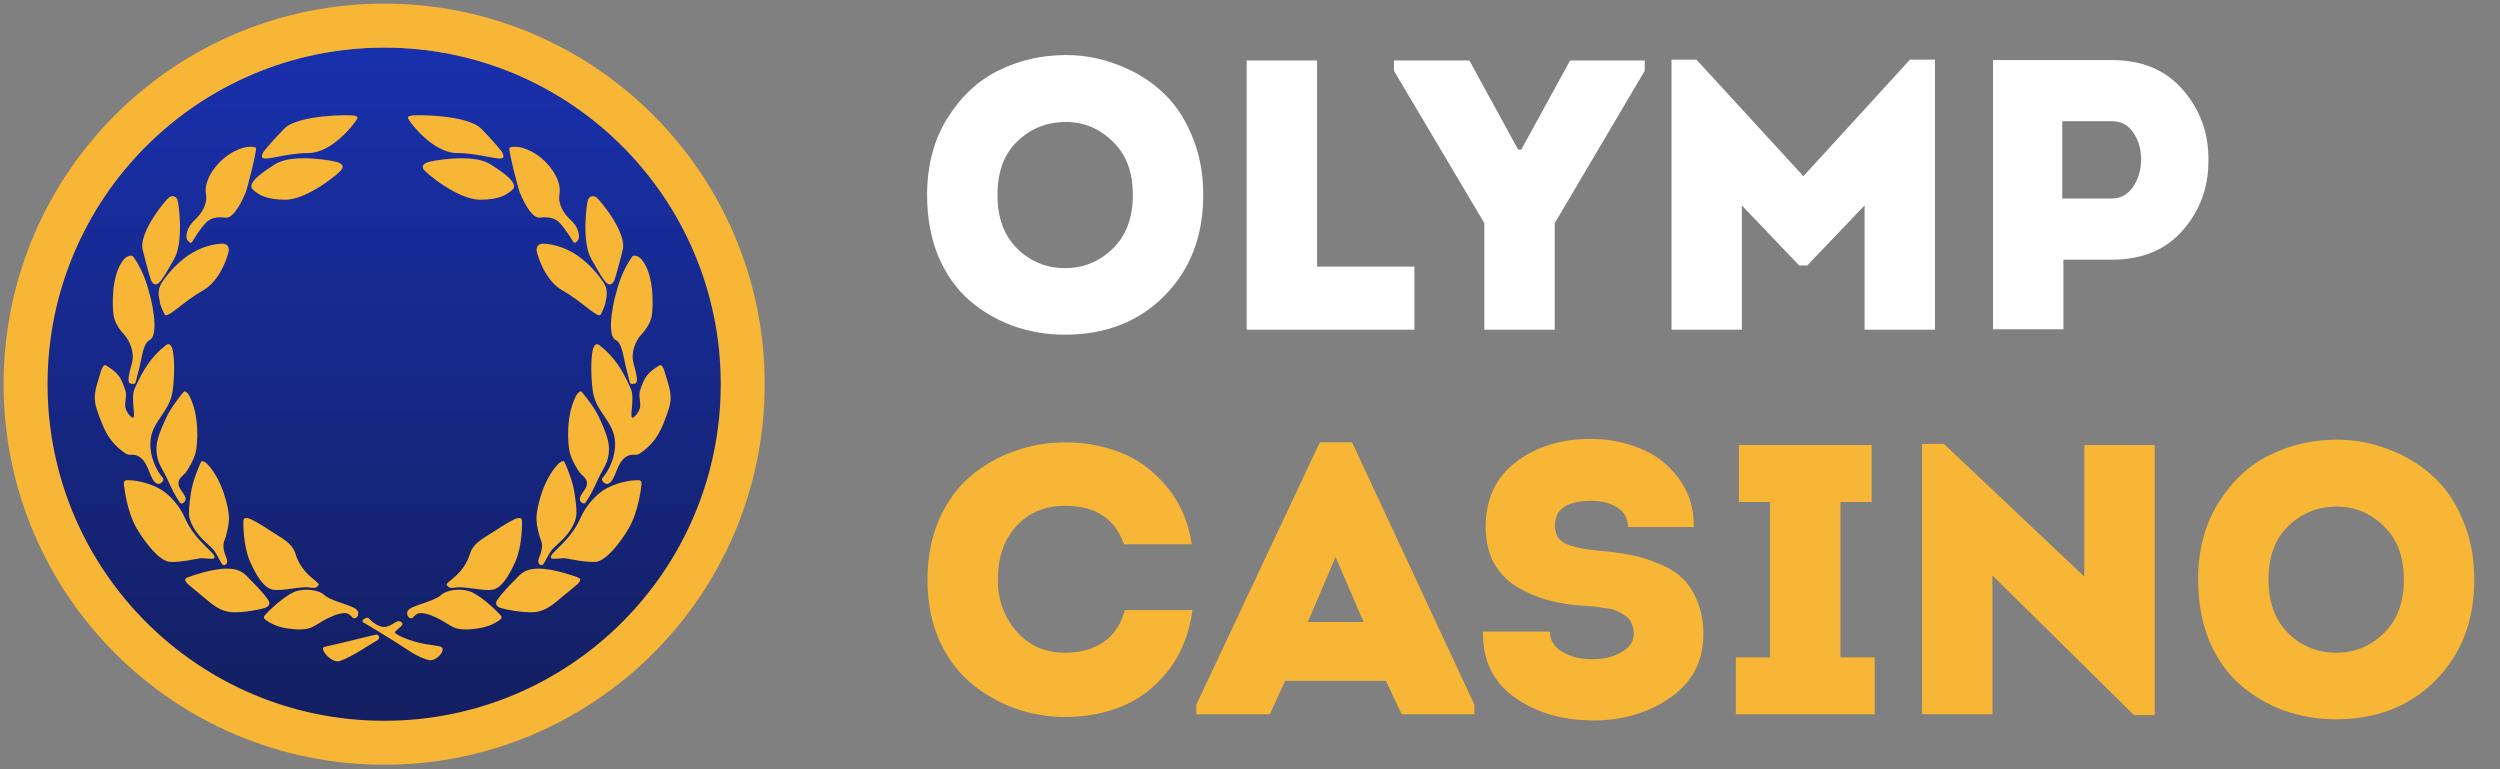 <?xml version="1.0" encoding="UTF-8"?>
<svg xmlns="http://www.w3.org/2000/svg" width="91" height="28" viewBox="0 0 91 28" fill="none">
  <rect x="0" y="0" width="91" height="28" fill="#808080" stroke="none"/>
  <path d="M43.798 7.1C43.798 8.593 43.327 9.816 42.384 10.768C41.451 11.711 40.242 12.182 38.758 12.182C38.096 12.182 37.466 12.075 36.868 11.86C36.28 11.645 35.748 11.333 35.272 10.922C34.806 10.511 34.432 9.979 34.152 9.326C33.882 8.663 33.746 7.921 33.746 7.1C33.746 6.017 33.994 5.084 34.488 4.3C34.983 3.507 35.604 2.928 36.35 2.564C37.106 2.191 37.923 2.004 38.8 2.004C39.435 2.004 40.046 2.116 40.634 2.34C41.232 2.555 41.764 2.867 42.23 3.278C42.706 3.689 43.084 4.225 43.364 4.888C43.654 5.541 43.798 6.279 43.798 7.1ZM36.308 7.1C36.308 7.931 36.551 8.584 37.036 9.06C37.522 9.527 38.1 9.76 38.772 9.76C39.435 9.76 40.009 9.527 40.494 9.06C40.989 8.584 41.236 7.931 41.236 7.1C41.236 6.269 40.994 5.621 40.508 5.154C40.023 4.678 39.454 4.44 38.8 4.44C38.11 4.44 37.522 4.673 37.036 5.14C36.551 5.597 36.308 6.251 36.308 7.1ZM47.942 2.2V9.704H51.484V12H45.38V2.2H47.942ZM55.262 5.448H55.374L57.152 2.2H59.868V2.578L56.592 8.122V12H54.03V8.122L50.74 2.578V2.2H53.484L55.262 5.448ZM65.644 6.414L69.522 2.172H70.433V12H67.871V7.478L65.784 9.662H65.49L63.404 7.478V12H60.843V2.172H61.752L65.644 6.414ZM75.108 11.986H72.546V2.186H76.872C77.983 2.186 78.851 2.555 79.476 3.292C80.101 4.02 80.405 4.879 80.386 5.868C80.386 6.839 80.073 7.679 79.448 8.388C78.832 9.097 77.973 9.452 76.872 9.452H75.108V11.986ZM75.066 7.226H76.872C77.189 7.226 77.446 7.086 77.642 6.806C77.838 6.517 77.936 6.181 77.936 5.798C77.936 5.425 77.843 5.103 77.656 4.832C77.469 4.552 77.208 4.412 76.872 4.412H75.066V7.226Z" fill="white"></path>
  <path d="M33.76 21.114C33.76 20.302 33.9 19.569 34.18 18.916C34.47 18.263 34.852 17.735 35.328 17.334C35.804 16.933 36.336 16.629 36.924 16.424C37.512 16.209 38.128 16.102 38.772 16.102C39.482 16.102 40.149 16.223 40.774 16.466C41.409 16.709 41.969 17.119 42.454 17.698C42.949 18.277 43.257 18.981 43.378 19.812H40.914C40.588 18.879 39.874 18.412 38.772 18.412C38.035 18.412 37.442 18.659 36.994 19.154C36.546 19.639 36.322 20.288 36.322 21.1C36.322 21.828 36.546 22.453 36.994 22.976C37.452 23.499 38.044 23.76 38.772 23.76C39.323 23.76 39.79 23.629 40.172 23.368C40.555 23.107 40.812 22.719 40.942 22.206H43.406C43.285 23.093 42.982 23.839 42.496 24.446C42.011 25.043 41.451 25.468 40.816 25.72C40.191 25.972 39.51 26.098 38.772 26.098C38.138 26.098 37.522 25.991 36.924 25.776C36.336 25.561 35.804 25.253 35.328 24.852C34.852 24.451 34.47 23.928 34.18 23.284C33.9 22.631 33.76 21.907 33.76 21.114ZM50.448 24.782H46.78L46.22 26H43.546V25.65L48.04 16.102H49.216L53.668 25.65V26H51.022L50.448 24.782ZM48.614 20.274L47.606 22.64H49.636L48.614 20.274ZM53.981 22.99H56.417C56.417 23.307 56.571 23.555 56.879 23.732C57.187 23.909 57.551 23.998 57.971 23.998C58.363 23.998 58.709 23.914 59.007 23.746C59.315 23.578 59.469 23.354 59.469 23.074C59.469 22.925 59.441 22.794 59.385 22.682C59.339 22.561 59.259 22.467 59.147 22.402C59.035 22.327 58.933 22.271 58.839 22.234C58.755 22.187 58.62 22.155 58.433 22.136C58.256 22.108 58.13 22.089 58.055 22.08C57.981 22.071 57.85 22.061 57.663 22.052C57.187 22.024 56.744 21.954 56.333 21.842C55.932 21.73 55.554 21.567 55.199 21.352C54.854 21.137 54.579 20.848 54.373 20.484C54.177 20.111 54.079 19.677 54.079 19.182C54.079 18.165 54.448 17.376 55.185 16.816C55.923 16.256 56.823 15.976 57.887 15.976C58.541 15.976 59.147 16.093 59.707 16.326C60.277 16.55 60.743 16.914 61.107 17.418C61.481 17.913 61.663 18.501 61.653 19.182H59.259C59.25 18.865 59.119 18.627 58.867 18.468C58.615 18.309 58.303 18.23 57.929 18.23C57.043 18.23 56.599 18.529 56.599 19.126C56.599 19.434 56.716 19.649 56.949 19.77C57.192 19.891 57.575 19.98 58.097 20.036C58.564 20.073 58.97 20.125 59.315 20.19C59.661 20.255 60.011 20.363 60.365 20.512C60.72 20.652 61.009 20.829 61.233 21.044C61.457 21.249 61.639 21.529 61.779 21.884C61.929 22.229 62.003 22.631 62.003 23.088C62.003 24.059 61.607 24.824 60.813 25.384C60.02 25.944 59.082 26.224 57.999 26.224C56.879 26.224 55.923 25.944 55.129 25.384C54.345 24.824 53.963 24.026 53.981 22.99ZM66.993 23.928H68.239V26H63.185V23.928H64.431V18.272H63.297V16.2H68.127V18.272H66.993V23.928ZM77.676 26.028L72.524 20.946V26H69.962V16.158H70.76L75.87 20.988V16.2H78.432V26.028H77.676ZM90.064 21.1C90.064 22.593 89.593 23.816 88.65 24.768C87.717 25.711 86.508 26.182 85.024 26.182C84.361 26.182 83.731 26.075 83.134 25.86C82.546 25.645 82.014 25.333 81.538 24.922C81.071 24.511 80.698 23.979 80.418 23.326C80.147 22.663 80.012 21.921 80.012 21.1C80.012 20.017 80.259 19.084 80.754 18.3C81.249 17.507 81.869 16.928 82.616 16.564C83.372 16.191 84.189 16.004 85.066 16.004C85.701 16.004 86.312 16.116 86.9 16.34C87.497 16.555 88.029 16.867 88.496 17.278C88.972 17.689 89.35 18.225 89.63 18.888C89.919 19.541 90.064 20.279 90.064 21.1ZM82.574 21.1C82.574 21.931 82.817 22.584 83.302 23.06C83.787 23.527 84.366 23.76 85.038 23.76C85.701 23.76 86.275 23.527 86.76 23.06C87.255 22.584 87.502 21.931 87.502 21.1C87.502 20.269 87.259 19.621 86.774 19.154C86.289 18.678 85.719 18.44 85.066 18.44C84.375 18.44 83.787 18.673 83.302 19.14C82.817 19.597 82.574 20.251 82.574 21.1Z" fill="#F7B636"></path>
  <ellipse cx="14" cy="14.033" rx="12.301" ry="12.301" fill="url(#paint0_linear_3388_92896)"></ellipse>
  <path d="M13.983 27.036C21.192 27.036 27.035 21.192 27.035 13.984C27.035 6.775 21.192 0.932 13.983 0.932C6.775 0.932 0.931 6.775 0.931 13.984C0.931 21.192 6.775 27.036 13.983 27.036Z" stroke="#F7B636" stroke-width="1.6"></path>
  <path d="M6.289 12.758C6.268 12.646 6.191 12.448 6.044 12.562C5.488 12.995 5.211 13.461 4.901 14.147C4.732 14.521 4.999 15.323 4.803 15.193C4.712 15.132 4.679 15.073 4.623 14.98C4.464 14.717 4.654 14.488 4.558 14.196C4.416 13.764 4.313 13.572 3.855 13.297C3.774 13.248 3.7 13.423 3.676 13.51C3.529 14.033 3.344 14.374 3.529 14.915C3.774 15.634 3.953 16.075 4.558 16.499C4.696 16.596 4.825 16.52 4.983 16.581C5.446 16.763 5.424 17.512 5.734 17.61C5.842 17.644 6.004 17.483 5.93 17.398C5.701 17.137 5.452 16.642 5.473 16.107C5.502 15.326 6.194 15.013 6.289 14.196C6.356 13.626 6.355 13.101 6.289 12.758Z" fill="#F7B636"></path>
  <path d="M12.956 4.395C13.018 4.287 13.065 4.256 12.909 4.211C12.752 4.167 10.842 4.173 10.341 4.688C9.878 5.165 9.642 5.455 9.584 5.538C9.576 5.549 9.57 5.56 9.565 5.572C9.552 5.604 9.528 5.671 9.54 5.718C9.607 5.896 10.357 5.571 11.223 5.571C12.089 5.571 12.893 4.503 12.956 4.395Z" fill="#F7B636"></path>
  <path d="M4.688 17.48C4.59 17.48 4.487 17.464 4.513 17.653C4.526 17.754 4.619 18.631 4.982 19.244C5.3 19.779 5.816 20.433 6.191 20.453C6.567 20.473 7.171 20.338 7.286 20.322C7.4 20.306 7.733 20.37 7.792 20.322C7.953 20.167 7.137 19.784 6.73 18.852C6.545 18.427 6.164 17.967 5.75 17.757C5.256 17.507 4.786 17.48 4.688 17.48Z" fill="#F7B636"></path>
  <path d="M9.032 18.864C8.946 18.854 8.856 18.829 8.859 18.998C8.86 19.088 8.85 19.87 9.105 20.448C9.327 20.952 9.608 21.409 9.937 21.466C10.265 21.523 10.961 21.335 11.256 21.384C11.55 21.433 11.525 21.354 11.582 21.319C11.74 21.199 11.009 21.005 10.749 20.142C10.631 19.749 10.193 19.554 9.851 19.326C9.442 19.053 9.118 18.875 9.032 18.864Z" fill="#F7B636"></path>
  <path d="M9.736 22.609C9.675 22.567 9.543 22.504 9.638 22.397C9.689 22.34 10.216 21.777 10.7 21.55C11.108 21.384 11.631 21.482 11.811 21.662C11.991 21.841 12.611 21.988 12.873 22.119C13.052 22.208 13.062 22.313 13.025 22.407C12.991 22.492 12.899 22.541 12.834 22.477C12.767 22.41 12.685 22.308 12.53 22.315C12.218 22.329 11.826 22.547 11.468 22.772C11.174 22.958 10.815 22.922 10.468 22.875C10.055 22.819 9.797 22.651 9.736 22.609Z" fill="#F7B636"></path>
  <path d="M6.783 21.197C6.744 21.133 6.691 21.071 6.834 21.016C6.91 20.987 7.705 20.691 8.282 20.698C8.787 20.704 8.92 20.91 9.132 21.122C9.344 21.335 9.606 21.61 9.753 21.825C9.899 22.04 9.687 22.116 9.622 22.135C9.459 22.184 8.838 22.315 8.413 22.282C7.988 22.25 7.694 21.972 7.4 21.727C7.047 21.433 6.823 21.262 6.783 21.197Z" fill="#F7B636"></path>
  <path d="M12.318 5.914C12.436 5.972 12.517 6.025 12.446 6.158C12.376 6.29 11.19 7.27 10.39 7.27C9.701 7.27 9.443 7.085 9.347 7.015C9.324 6.999 9.3 6.984 9.278 6.966C9.241 6.937 9.185 6.888 9.163 6.845C9.079 6.648 9.393 6.365 10.03 5.968C10.668 5.571 12.199 5.856 12.318 5.914Z" fill="#F7B636"></path>
  <path d="M6.453 7.253C6.398 7.148 6.273 7.102 6.156 7.183C6.038 7.264 5.036 8.46 5.195 9.099C5.343 9.693 5.464 10.116 5.502 10.214C5.506 10.225 5.512 10.236 5.519 10.246C5.538 10.273 5.58 10.329 5.625 10.347C5.805 10.405 5.979 10.047 6.339 9.426C6.698 8.805 6.508 7.358 6.453 7.253Z" fill="#F7B636"></path>
  <path d="M8.325 9.135C8.341 9.017 8.299 8.87 8.087 8.87C7.977 8.87 7.52 8.899 7.008 9.197C6.525 9.479 6.126 9.932 5.898 10.275C5.669 10.618 5.829 10.944 5.821 11.002C5.812 11.059 5.961 11.397 5.996 11.452C6.108 11.603 6.686 10.963 7.368 10.586C8.049 10.208 8.308 9.253 8.325 9.135Z" fill="#F7B636"></path>
  <path d="M7.597 6.469C7.721 6.187 8.129 5.6 8.838 5.383C9.014 5.329 9.264 5.329 9.317 5.383C9.369 5.436 8.975 6.971 8.933 7.028C8.873 7.165 8.539 7.973 8.201 7.923C8.042 7.9 7.715 7.877 7.5 8.103C7.257 8.357 7.057 8.707 6.991 8.811C6.928 8.892 6.845 8.772 6.812 8.723C6.747 8.625 6.789 8.273 7.09 8.005C7.384 7.743 7.552 7.374 7.5 7.09C7.474 6.949 7.473 6.751 7.597 6.469Z" fill="#F7B636"></path>
  <path d="M4.137 11.495C4.089 11.19 4.031 10.009 4.509 9.442C4.628 9.301 4.787 9.295 4.819 9.312C4.852 9.328 5.096 9.681 5.26 10.112C5.452 10.616 5.565 11.203 5.563 11.241C5.587 11.388 5.744 12.248 5.433 12.389C5.287 12.456 5.204 12.747 5.146 13.053C5.08 13.398 4.966 13.788 4.941 13.902C4.932 14.004 4.784 13.978 4.73 13.954C4.622 13.907 4.695 13.605 4.803 13.216C4.908 12.837 4.723 12.397 4.525 12.187C4.427 12.083 4.186 11.799 4.137 11.495Z" fill="#F7B636"></path>
  <path d="M7.122 16.467C7.188 16.191 7.277 15.19 6.91 14.441C6.828 14.274 6.743 14.237 6.711 14.246C6.679 14.255 6.341 14.681 6.159 14.996C5.964 15.333 5.767 15.875 5.767 15.911C5.69 16.144 5.62 16.565 5.865 17.006C6.11 17.447 6.08 17.433 6.208 17.692C6.327 17.936 6.453 18.166 6.551 18.296C6.59 18.348 6.646 18.328 6.692 18.292C6.747 18.249 6.772 18.177 6.75 18.111C6.715 18.009 6.628 17.903 6.567 17.806C6.364 17.481 6.649 17.333 6.747 17.218C6.83 17.121 7.056 16.742 7.122 16.467Z" fill="#F7B636"></path>
  <path d="M8.334 18.817C8.323 18.534 8.136 17.546 7.579 16.926C7.454 16.787 7.363 16.775 7.334 16.792C7.306 16.81 7.096 17.312 7.007 17.664C6.911 18.041 6.868 18.616 6.878 18.651C6.868 18.896 7.012 19.262 7.367 19.62C7.723 19.977 7.751 19.947 7.89 20.191C8.021 20.42 8.005 20.42 8.086 20.534C8.122 20.584 8.173 20.576 8.215 20.549C8.273 20.511 8.279 20.433 8.26 20.366C8.243 20.305 8.221 20.256 8.184 20.159C8.135 20.028 8.105 19.815 8.168 19.678C8.222 19.562 8.345 19.1 8.334 18.817Z" fill="#F7B636"></path>
  <path d="M13.412 22.495C13.363 22.446 13.102 22.576 13.232 22.658C13.319 22.712 14.278 23.279 14.915 23.704C15.242 23.922 15.545 24.021 15.634 24.03C15.897 24.058 16.224 23.686 16.075 23.557C16.007 23.498 15.627 23.489 15.242 23.393C14.778 23.278 14.32 23.067 14.376 23.001C14.432 22.936 14.605 22.805 14.637 22.756C14.67 22.707 14.637 22.625 14.523 22.609C14.409 22.593 14.199 22.834 13.967 22.822C13.699 22.807 13.461 22.544 13.412 22.495Z" fill="#F7B636"></path>
  <path d="M13.69 23.099C13.485 23.14 12.082 23.497 11.827 23.54C11.572 23.584 12.072 24.161 12.366 24.063C12.807 23.916 13.565 23.393 13.722 23.312C13.879 23.23 13.771 23.083 13.69 23.099Z" fill="#F7B636"></path>
  <path d="M21.572 12.758C21.594 12.646 21.67 12.448 21.817 12.562C22.374 12.996 22.651 13.461 22.961 14.147C23.13 14.521 22.863 15.323 23.059 15.193C23.149 15.132 23.182 15.073 23.239 14.98C23.398 14.717 23.208 14.488 23.304 14.196C23.445 13.764 23.549 13.572 24.006 13.298C24.088 13.249 24.162 13.423 24.186 13.51C24.333 14.033 24.517 14.374 24.333 14.915C24.088 15.634 23.908 16.075 23.304 16.499C23.166 16.596 23.037 16.52 22.879 16.581C22.416 16.763 22.438 17.512 22.128 17.61C22.02 17.644 21.857 17.483 21.932 17.398C22.16 17.137 22.409 16.642 22.389 16.107C22.36 15.326 21.668 15.013 21.572 14.196C21.505 13.626 21.507 13.101 21.572 12.758Z" fill="#F7B636"></path>
  <path d="M14.906 4.395C14.843 4.287 14.797 4.256 14.953 4.211C15.109 4.167 17.02 4.173 17.521 4.688C17.984 5.165 18.22 5.455 18.278 5.538C18.285 5.549 18.291 5.56 18.297 5.572C18.31 5.604 18.334 5.671 18.321 5.718C18.255 5.896 17.505 5.571 16.639 5.571C15.773 5.571 14.969 4.503 14.906 4.395Z" fill="#F7B636"></path>
  <path d="M23.173 17.48C23.271 17.48 23.375 17.464 23.349 17.653C23.335 17.754 23.242 18.631 22.879 19.244C22.562 19.779 22.046 20.433 21.67 20.453C21.295 20.473 20.69 20.338 20.576 20.322C20.462 20.306 20.129 20.37 20.069 20.322C19.909 20.167 20.724 19.784 21.131 18.852C21.317 18.427 21.697 17.967 22.111 17.757C22.606 17.507 23.075 17.48 23.173 17.48Z" fill="#F7B636"></path>
  <path d="M18.83 18.864C18.916 18.854 19.005 18.829 19.003 18.998C19.001 19.088 19.012 19.87 18.757 20.448C18.534 20.952 18.253 21.409 17.925 21.466C17.596 21.523 16.9 21.335 16.606 21.384C16.312 21.433 16.337 21.354 16.279 21.319C16.122 21.199 16.853 21.005 17.113 20.142C17.231 19.749 17.669 19.554 18.011 19.326C18.42 19.053 18.744 18.875 18.83 18.864Z" fill="#F7B636"></path>
  <path d="M18.125 22.609C18.186 22.567 18.319 22.504 18.223 22.397C18.172 22.34 17.646 21.777 17.162 21.55C16.753 21.384 16.23 21.482 16.051 21.662C15.871 21.841 15.25 21.988 14.989 22.119C14.81 22.208 14.8 22.313 14.837 22.407C14.871 22.492 14.963 22.541 15.028 22.477C15.095 22.41 15.177 22.308 15.332 22.315C15.644 22.329 16.036 22.547 16.394 22.773C16.688 22.958 17.047 22.922 17.393 22.875C17.807 22.819 18.064 22.651 18.125 22.609Z" fill="#F7B636"></path>
  <path d="M21.079 21.197C21.118 21.133 21.171 21.071 21.028 21.016C20.951 20.987 20.157 20.691 19.579 20.698C19.075 20.704 18.942 20.91 18.73 21.122C18.518 21.335 18.256 21.61 18.109 21.825C17.962 22.04 18.174 22.116 18.24 22.135C18.403 22.184 19.024 22.315 19.449 22.282C19.873 22.25 20.168 21.972 20.462 21.727C20.814 21.433 21.039 21.262 21.079 21.197Z" fill="#F7B636"></path>
  <path d="M15.544 5.914C15.426 5.972 15.345 6.025 15.415 6.158C15.486 6.29 16.671 7.27 17.472 7.27C18.16 7.27 18.419 7.085 18.515 7.015C18.538 6.999 18.562 6.984 18.584 6.966C18.62 6.937 18.677 6.888 18.699 6.845C18.783 6.648 18.468 6.365 17.831 5.968C17.194 5.571 15.662 5.856 15.544 5.914Z" fill="#F7B636"></path>
  <path d="M21.409 7.253C21.464 7.148 21.588 7.102 21.706 7.183C21.824 7.264 22.826 8.46 22.667 9.099C22.519 9.693 22.398 10.116 22.36 10.214C22.355 10.225 22.349 10.236 22.343 10.246C22.324 10.273 22.281 10.329 22.237 10.347C22.057 10.405 21.882 10.047 21.523 9.426C21.164 8.805 21.353 7.358 21.409 7.253Z" fill="#F7B636"></path>
  <path d="M19.537 9.135C19.521 9.017 19.563 8.87 19.775 8.87C19.884 8.87 20.342 8.899 20.853 9.197C21.337 9.479 21.736 9.932 21.964 10.275C22.193 10.618 22.032 10.944 22.041 11.002C22.05 11.059 21.901 11.397 21.866 11.452C21.754 11.603 21.176 10.963 20.494 10.586C19.812 10.208 19.553 9.253 19.537 9.135Z" fill="#F7B636"></path>
  <path d="M20.265 6.469C20.141 6.187 19.733 5.6 19.023 5.383C18.847 5.329 18.598 5.329 18.545 5.383C18.492 5.436 18.887 6.971 18.929 7.028C18.988 7.165 19.323 7.973 19.661 7.923C19.819 7.9 20.147 7.877 20.362 8.103C20.605 8.357 20.804 8.707 20.871 8.811C20.934 8.892 21.017 8.772 21.049 8.723C21.115 8.625 21.073 8.273 20.771 8.005C20.477 7.743 20.309 7.374 20.362 7.09C20.388 6.949 20.389 6.751 20.265 6.469Z" fill="#F7B636"></path>
  <path d="M23.725 11.495C23.773 11.19 23.831 10.009 23.353 9.442C23.234 9.301 23.075 9.295 23.043 9.312C23.01 9.328 22.765 9.681 22.602 10.112C22.41 10.616 22.296 11.203 22.299 11.241C22.274 11.388 22.118 12.248 22.429 12.389C22.575 12.456 22.657 12.747 22.716 13.053C22.782 13.398 22.896 13.788 22.921 13.902C22.93 14.004 23.078 13.978 23.132 13.954C23.24 13.907 23.167 13.605 23.059 13.216C22.953 12.837 23.139 12.397 23.337 12.187C23.435 12.083 23.676 11.799 23.725 11.495Z" fill="#F7B636"></path>
  <path d="M20.739 16.467C20.673 16.191 20.584 15.189 20.952 14.441C21.034 14.274 21.118 14.237 21.151 14.246C21.183 14.255 21.521 14.681 21.703 14.996C21.897 15.333 22.095 15.875 22.095 15.911C22.172 16.144 22.242 16.565 21.997 17.006C21.752 17.447 21.781 17.433 21.654 17.692C21.535 17.936 21.409 18.166 21.311 18.296C21.272 18.348 21.215 18.328 21.17 18.292C21.115 18.249 21.09 18.177 21.112 18.111C21.146 18.009 21.234 17.903 21.295 17.806C21.498 17.481 21.213 17.332 21.115 17.218C21.032 17.121 20.805 16.742 20.739 16.467Z" fill="#F7B636"></path>
  <path d="M19.528 18.817C19.539 18.534 19.726 17.546 20.283 16.926C20.407 16.787 20.499 16.775 20.527 16.792C20.556 16.81 20.766 17.312 20.855 17.664C20.95 18.041 20.993 18.616 20.983 18.651C20.994 18.896 20.85 19.262 20.494 19.62C20.139 19.977 20.111 19.947 19.971 20.191C19.841 20.42 19.857 20.42 19.775 20.534C19.74 20.584 19.688 20.576 19.647 20.549C19.589 20.511 19.583 20.433 19.602 20.366C19.618 20.305 19.641 20.256 19.677 20.159C19.726 20.028 19.757 19.815 19.694 19.678C19.64 19.562 19.516 19.1 19.528 18.817Z" fill="#F7B636"></path>
  <defs>
    <linearGradient id="paint0_linear_3388_92896" x1="14" y1="1.732" x2="14" y2="26.334" gradientUnits="userSpaceOnUse">
      <stop stop-color="#1930AD"></stop>
      <stop offset="1" stop-color="#131F60"></stop>
    </linearGradient>
  </defs>
</svg>
